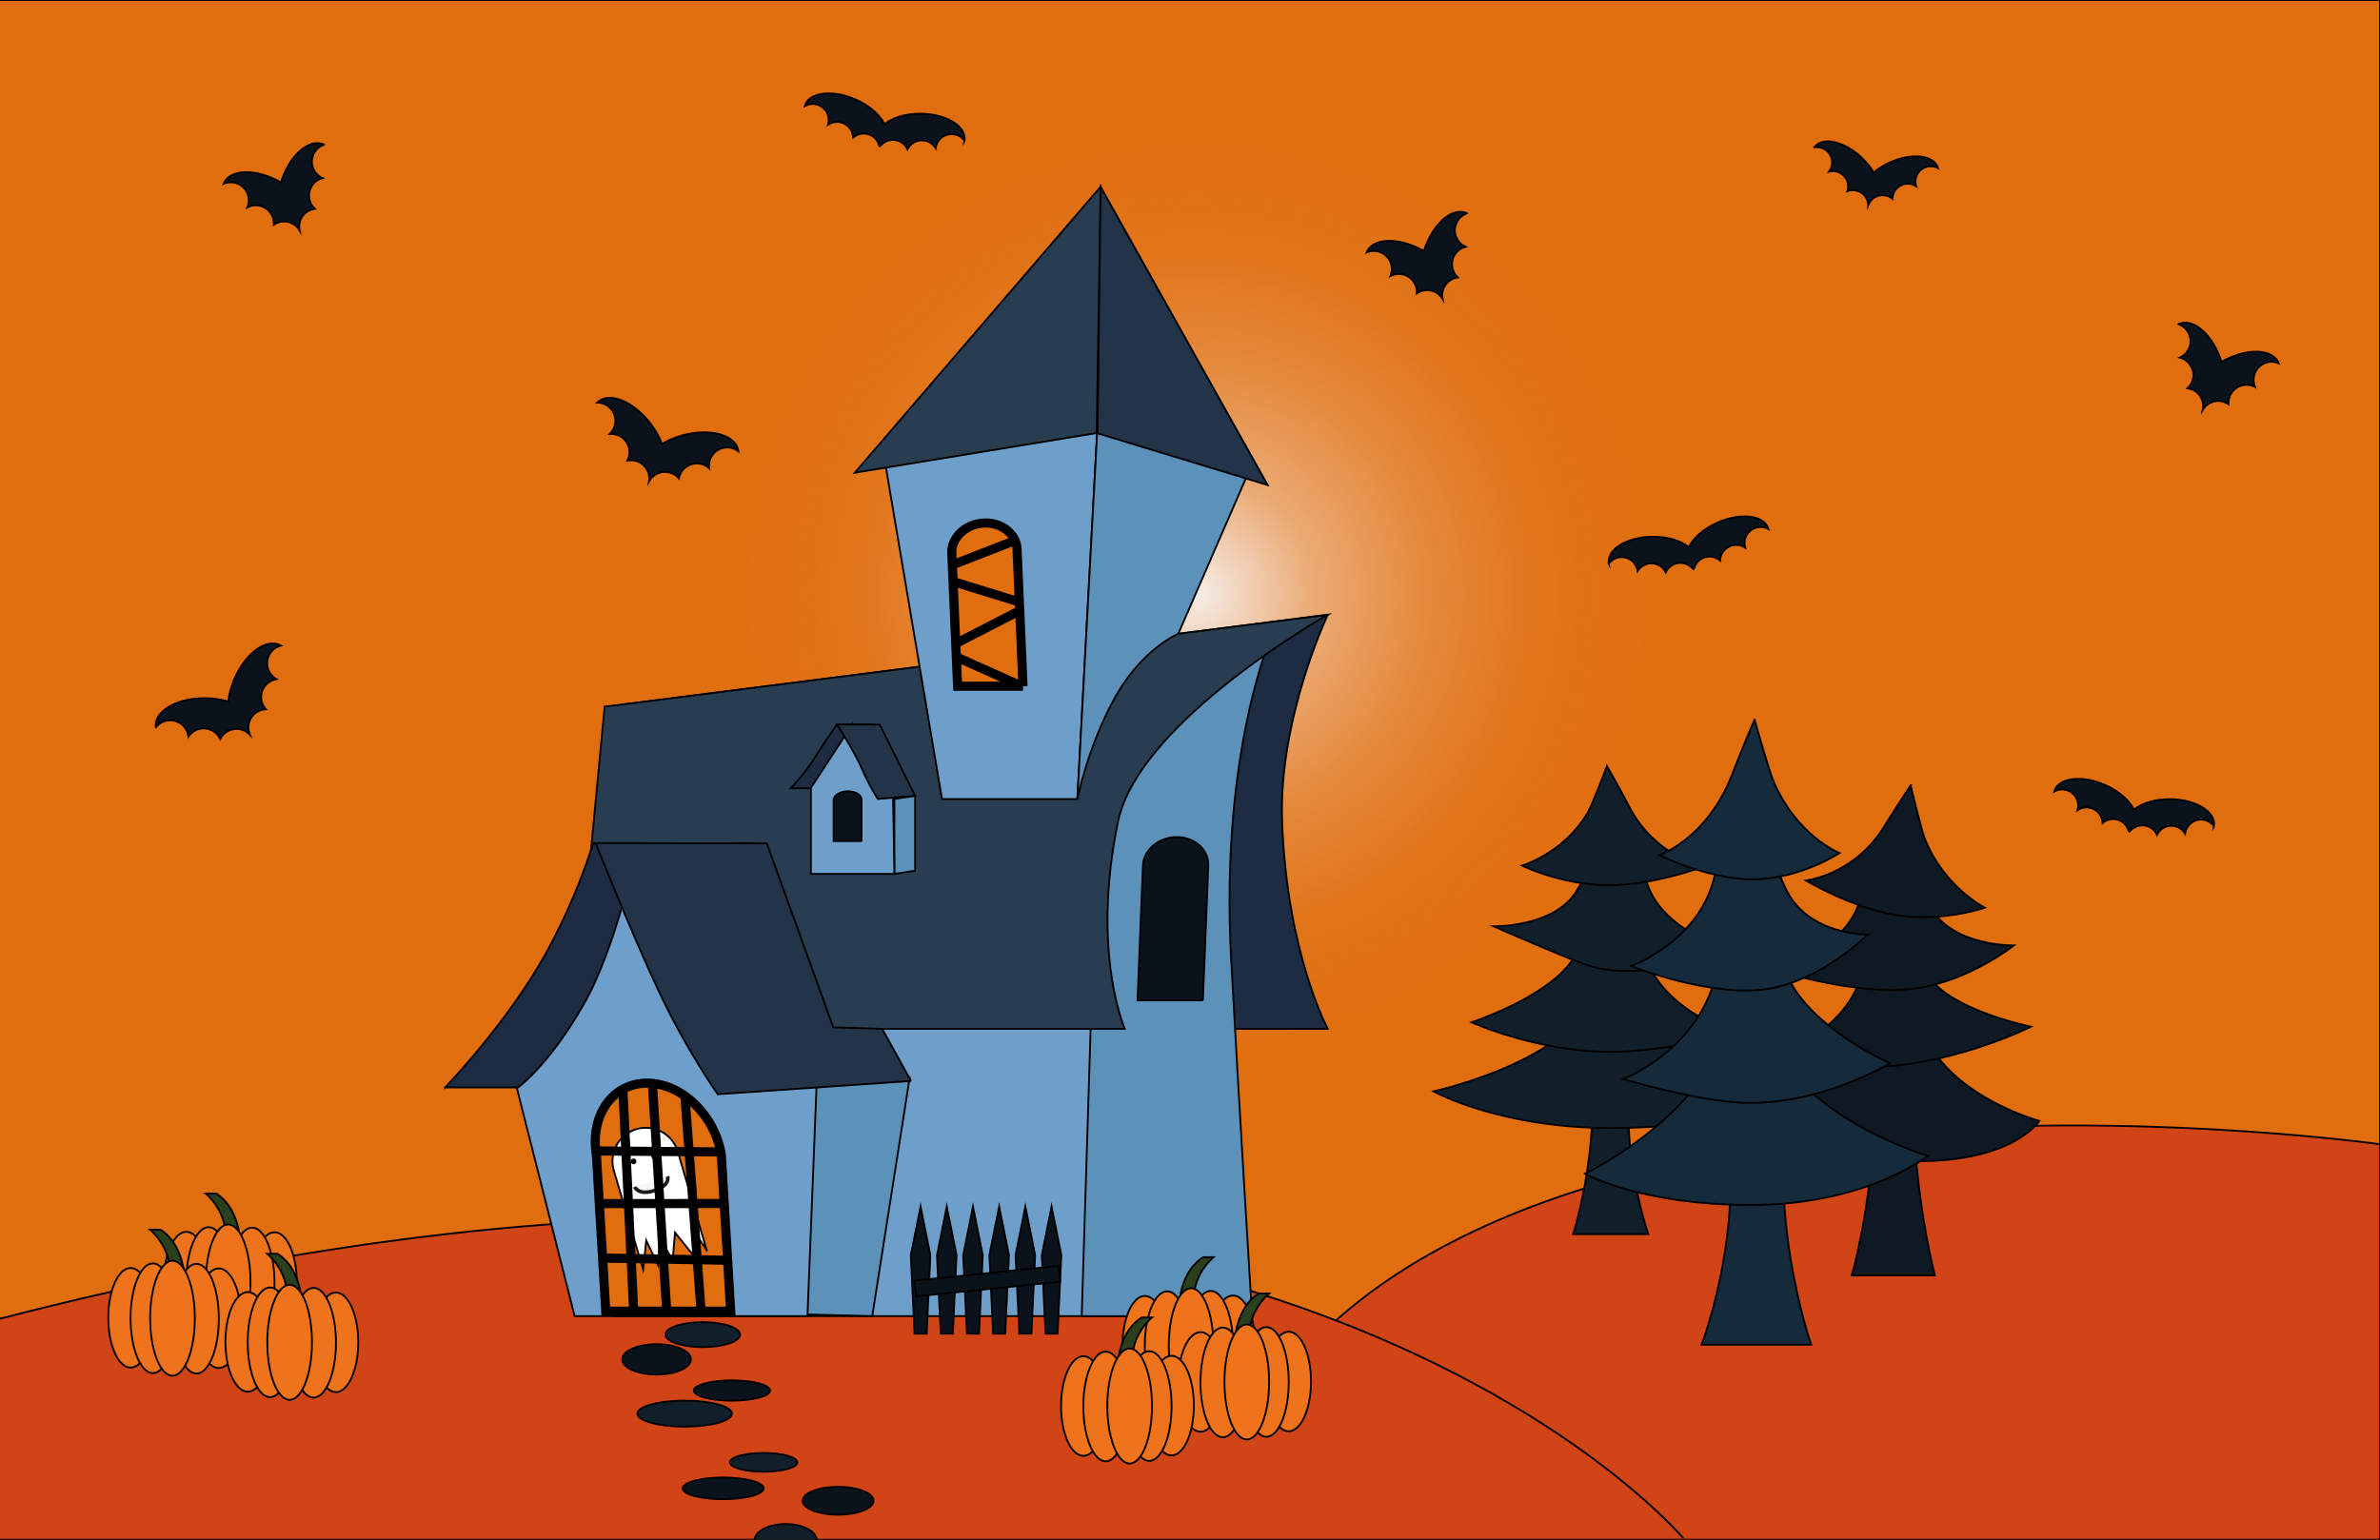 <?xml version="1.0" encoding="UTF-8"?>
<svg xmlns="http://www.w3.org/2000/svg" xmlns:xlink="http://www.w3.org/1999/xlink" id="Vordergrund" viewBox="0 0 1301.04 841.89">
  <rect x="0" y="0" width="1301.04" height="841.89" fill="#808080" stroke="none"/>
  <defs>
    <style>
      .cls-1 {
        fill: #000;
      }

      .cls-1, .cls-2, .cls-3 {
        stroke-width: 0px;
      }

      .cls-4 {
        fill: #fff;
      }

      .cls-4, .cls-5, .cls-6, .cls-7, .cls-8, .cls-9, .cls-10, .cls-11, .cls-12, .cls-13, .cls-14, .cls-15, .cls-16, .cls-17, .cls-18, .cls-19, .cls-20 {
        stroke-miterlimit: 10;
      }

      .cls-4, .cls-5, .cls-6, .cls-7, .cls-8, .cls-9, .cls-10, .cls-11, .cls-12, .cls-13, .cls-14, .cls-15, .cls-16, .cls-17, .cls-19, .cls-20 {
        stroke: #000;
      }

      .cls-5 {
        fill: #233449;
      }

      .cls-6, .cls-15 {
        stroke-width: 5px;
      }

      .cls-6, .cls-17 {
        fill: #e06e0e;
      }

      .cls-2 {
        fill: url(#Unbenannter_Verlauf_2);
      }

      .cls-7 {
        fill: #152a3a;
      }

      .cls-8 {
        fill: #6e9fcb;
      }

      .cls-9 {
        fill: #0e1923;
      }

      .cls-10 {
        fill: #d14416;
      }

      .cls-3, .cls-15 {
        fill: none;
      }

      .cls-11 {
        fill: #0a131c;
      }

      .cls-12 {
        fill: #111f2b;
      }

      .cls-13 {
        fill: #5c92ba;
      }

      .cls-14 {
        fill: #ee731b;
      }

      .cls-16 {
        fill: #283d50;
      }

      .cls-18 {
        fill: #f6f6f6;
        stroke: #1d1d1b;
        stroke-width: 2px;
      }

      .cls-19 {
        fill: #2a3f1c;
      }

      .cls-20 {
        fill: #1d2c42;
      }
    </style>
    <radialGradient id="Unbenannter_Verlauf_2" data-name="Unbenannter Verlauf 2" cx="653.88" cy="324.8" fx="653.88" fy="324.8" r="306.65" gradientUnits="userSpaceOnUse">
      <stop offset="0" stop-color="#f6f6f6" stop-opacity=".94"></stop>
      <stop offset=".21" stop-color="rgba(248, 248, 248, .66)" stop-opacity=".66"></stop>
      <stop offset=".42" stop-color="rgba(250, 250, 250, .43)" stop-opacity=".43"></stop>
      <stop offset=".6" stop-color="rgba(252, 252, 252, .24)" stop-opacity=".24"></stop>
      <stop offset=".77" stop-color="rgba(253, 253, 253, .11)" stop-opacity=".11"></stop>
      <stop offset=".91" stop-color="rgba(254, 254, 254, .03)" stop-opacity=".03"></stop>
      <stop offset="1" stop-color="#fff" stop-opacity="0"></stop>
    </radialGradient>
  </defs>
  <rect class="cls-17" x="-2.65" y="0" width="1303.69" height="841.89"></rect>
  <path class="cls-10" d="M1301.04,841.89v-216.23s-575.2-81.82-641.87,216.23h641.87Z"></path>
  <path class="cls-10" d="M-2.65,721.72v120.17h923.59S674.86,545.31-2.65,721.72Z"></path>
  <circle class="cls-2" cx="653.88" cy="324.8" r="306.65"></circle>
  <g id="Fledermäuse">
    <path class="cls-11" d="M403.67,246.76c-2.38-1.86-5.58-2.62-8.72-1.78-4.93,1.32-8,6.11-7.29,11.04-2.43-2.23-5.91-3.21-9.33-2.3-3.84,1.02-6.55,4.15-7.23,7.81-1.93-2.26-4.81-3.58-7.85-3.49-.77.02-1.54.13-2.31.34-2.71.72-4.86,2.5-6.13,4.77.41-2.57-.19-5.29-1.88-7.54-.48-.64-1.02-1.2-1.61-1.69-2.34-1.94-5.42-2.68-8.33-2.09,1.72-3.3,1.52-7.43-.87-10.61-2.13-2.83-5.47-4.21-8.76-3.95,3.6-3.44,4.14-9.1,1.08-13.18-1.96-2.61-4.94-3.98-7.96-3.98.26-.26.54-.5.84-.73,6.73-5.05,19.49.58,28.5,12.57,2.65,3.53,4.68,7.21,6.05,10.78,3.28-1.96,7.16-3.61,11.42-4.75,14.49-3.88,28-.43,30.18,7.7.1.36.17.73.22,1.09Z"></path>
    <path class="cls-11" d="M85.19,397.69c1.86-2.39,4.77-3.9,8.03-3.85,5.1.08,9.25,3.98,9.76,8.93,1.81-2.76,4.95-4.56,8.49-4.5,3.97.06,7.36,2.43,8.91,5.81,1.32-2.66,3.79-4.64,6.76-5.3.75-.17,1.53-.25,2.33-.24,2.81.04,5.32,1.24,7.11,3.13-1.02-2.39-1.11-5.18-.02-7.77.31-.74.7-1.42,1.15-2.04,1.79-2.45,4.6-3.92,7.57-4.06-2.47-2.78-3.28-6.84-1.74-10.5,1.37-3.27,4.28-5.42,7.53-5.97-4.33-2.46-6.23-7.82-4.26-12.53,1.26-3,3.82-5.06,6.75-5.8-.32-.19-.65-.35-1-.5-7.76-3.26-18.76,5.31-24.58,19.14-1.71,4.06-2.78,8.13-3.24,11.93-3.66-1.1-7.82-1.75-12.23-1.82-15-.23-27.27,6.41-27.4,14.82,0,.37.01.75.06,1.11Z"></path>
    <path class="cls-11" d="M527.27,76.93c-1.57-2.15-4.1-3.57-6.97-3.61-4.5-.07-8.25,3.25-8.84,7.6-1.52-2.48-4.24-4.15-7.36-4.2-3.5-.05-6.55,1.94-8.01,4.88-1.37-2.98-4.35-5.07-7.85-5.12-1.97-.03-3.8.59-5.28,1.66-.58.42-1.1.9-1.56,1.44-.16.12-.33.24-.5.35-.11-.17-.22-.35-.32-.52-.19-.68-.47-1.34-.82-1.96-.9-1.59-2.31-2.91-4.11-3.7-3.21-1.4-6.79-.74-9.27,1.41-.11-3.28-2.06-6.36-5.27-7.76-2.86-1.25-6.03-.86-8.44.77,1.27-4.2-.77-8.78-4.9-10.58-2.63-1.15-5.52-.91-7.84.4.09-.31.2-.62.33-.92,2.97-6.8,15.2-8.01,27.32-2.72,7.67,3.35,13.46,8.51,15.92,13.57,4.33-3.59,11.74-5.88,20.11-5.75,13.22.2,23.85,6.38,23.73,13.8,0,.33-.03.65-.08.98Z"></path>
    <path class="cls-11" d="M177.08,79.09c-2.82,1-5.16,3.26-6.13,6.33-1.52,4.81.84,9.93,5.33,11.96-3.16.84-5.83,3.22-6.89,6.56-1.19,3.74-.02,7.67,2.67,10.19-1.08.15-2.13.48-3.1.97-2.28,1.15-4.11,3.19-4.95,5.82-.53,1.66-.59,3.36-.26,4.95-.84-1.4-2.03-2.6-3.55-3.47-2.4-1.37-5.12-1.63-7.58-.93-1.04.29-2.04.76-2.94,1.38.27-3.67-1.53-7.35-4.94-9.3-3.04-1.74-6.63-1.69-9.51-.16,1.92-4.54.2-9.9-4.19-12.41-2.8-1.6-6.05-1.68-8.8-.5.14-.34.3-.67.48-.99,4.14-7.23,17.94-7.11,30.83.27,0,0,0,0,.01,0,0,0,0,0,0-.01,4.48-14.16,14.55-23.59,22.49-21.08.35.11.7.25,1.03.4Z"></path>
    <path class="cls-11" d="M1190.86,177.23c2.82,1,5.16,3.26,6.13,6.33,1.52,4.81-.84,9.93-5.33,11.96,3.16.84,5.83,3.22,6.89,6.56,1.19,3.74.02,7.67-2.67,10.19,1.08.15,2.13.48,3.1.97,2.28,1.15,4.11,3.19,4.95,5.82.53,1.66.59,3.36.26,4.95.84-1.4,2.03-2.6,3.55-3.47,2.4-1.37,5.12-1.63,7.58-.93,1.04.29,2.04.76,2.94,1.38-.27-3.67,1.53-7.35,4.94-9.3,3.04-1.74,6.63-1.69,9.51-.16-1.92-4.54-.2-9.9,4.19-12.41,2.8-1.6,6.05-1.68,8.8-.5-.14-.34-.3-.67-.48-.99-4.14-7.23-17.94-7.11-30.83.27,0,0,0,0-.01,0,0,0,0,0,0-.01-4.48-14.16-14.55-23.59-22.49-21.08-.35.11-.7.25-1.03.4Z"></path>
    <path class="cls-11" d="M991.81,80.56c2.5-.42,5.17.31,7.15,2.19,3.11,2.95,3.45,7.72.94,11.07,2.69-.67,5.65,0,7.81,2.06,2.42,2.3,3.16,5.69,2.19,8.66,2.33-.89,4.98-.71,7.19.58.56.32,1.08.72,1.57,1.18,1.71,1.62,2.58,3.8,2.6,5.98.73-2.06,2.27-3.83,4.41-4.8.61-.28,1.24-.48,1.87-.6,2.5-.49,5.07.2,6.98,1.8.06-3.12,1.87-6.09,4.9-7.47,2.71-1.23,5.73-.91,8.05.6-1.27-3.98.61-8.38,4.5-10.15,2.49-1.14,5.24-.95,7.47.26-.09-.3-.2-.59-.33-.88-2.93-6.43-14.6-7.4-26.06-2.18-3.37,1.54-6.35,3.44-8.79,5.52-1.63-2.77-3.83-5.53-6.51-8.09-9.13-8.68-20.48-11.57-25.35-6.45-.22.23-.42.47-.6.72Z"></path>
    <path class="cls-11" d="M879.41,308.23c1.57-2.15,4.1-3.57,6.97-3.61,4.5-.07,8.25,3.25,8.84,7.6,1.52-2.48,4.24-4.15,7.36-4.2,3.5-.05,6.55,1.94,8.01,4.88,1.37-2.98,4.35-5.07,7.85-5.12,1.97-.03,3.8.59,5.28,1.66.58.42,1.1.9,1.56,1.44.16.12.33.24.5.35.11-.17.22-.35.32-.52.19-.68.47-1.34.82-1.96.9-1.59,2.31-2.91,4.11-3.7,3.21-1.4,6.79-.74,9.27,1.41.11-3.28,2.06-6.36,5.27-7.76,2.86-1.25,6.03-.86,8.44.77-1.27-4.2.77-8.78,4.9-10.58,2.63-1.15,5.52-.91,7.84.4-.09-.31-.2-.62-.33-.92-2.97-6.8-15.2-8.01-27.32-2.72-7.67,3.35-13.46,8.51-15.92,13.57-4.33-3.59-11.74-5.88-20.11-5.75-13.22.2-23.85,6.38-23.73,13.8,0,.33.03.65.08.98Z"></path>
    <path class="cls-11" d="M1210.29,451.73c-1.57-2.15-4.1-3.57-6.97-3.61-4.5-.07-8.25,3.25-8.84,7.6-1.52-2.48-4.24-4.15-7.36-4.2-3.5-.05-6.55,1.94-8.01,4.88-1.37-2.98-4.35-5.07-7.85-5.12-1.97-.03-3.8.59-5.28,1.66-.58.42-1.1.9-1.56,1.44-.16.12-.33.24-.5.35-.11-.17-.22-.35-.32-.52-.19-.68-.47-1.34-.82-1.96-.9-1.59-2.31-2.91-4.11-3.7-3.21-1.4-6.79-.74-9.27,1.41-.11-3.28-2.06-6.36-5.27-7.76-2.86-1.25-6.03-.86-8.44.77,1.27-4.2-.77-8.78-4.9-10.58-2.63-1.15-5.52-.91-7.84.4.09-.31.2-.62.33-.92,2.97-6.8,15.2-8.01,27.32-2.72,7.67,3.35,13.46,8.51,15.92,13.57,4.33-3.59,11.74-5.88,20.11-5.75,13.22.2,23.85,6.38,23.73,13.8,0,.33-.03.65-.08.98Z"></path>
    <path class="cls-11" d="M801.91,116.63c-2.82,1-5.16,3.26-6.13,6.33-1.52,4.81.84,9.93,5.33,11.96-3.16.84-5.83,3.22-6.89,6.56-1.19,3.74-.02,7.67,2.67,10.19-1.08.15-2.13.48-3.1.97-2.28,1.15-4.11,3.19-4.95,5.82-.53,1.66-.59,3.36-.26,4.95-.84-1.4-2.03-2.6-3.55-3.47-2.4-1.37-5.12-1.63-7.58-.93-1.04.29-2.04.76-2.94,1.38.27-3.67-1.53-7.35-4.94-9.3-3.04-1.74-6.63-1.69-9.51-.16,1.92-4.54.2-9.9-4.19-12.41-2.8-1.6-6.05-1.68-8.8-.5.14-.34.3-.67.48-.99,4.14-7.23,17.94-7.11,30.83.27,0,0,0,0,.01,0,0,0,0,0,0-.01,4.48-14.16,14.55-23.59,22.49-21.08.35.11.7.25,1.03.4Z"></path>
  </g>
  <g id="Weg">
    <ellipse class="cls-11" cx="358.93" cy="743.27" rx="18.75" ry="8.3"></ellipse>
    <ellipse class="cls-11" cx="400.11" cy="760.3" rx="20.84" ry="5.53"></ellipse>
    <ellipse class="cls-12" cx="374.28" cy="772.94" rx="25.83" ry="7.11"></ellipse>
    <ellipse class="cls-12" cx="417.43" cy="799.57" rx="18.41" ry="5.14"></ellipse>
    <ellipse class="cls-11" cx="395.31" cy="813.79" rx="22.12" ry="5.93"></ellipse>
    <ellipse class="cls-11" cx="458.14" cy="820.58" rx="19.37" ry="7.62"></ellipse>
    <ellipse class="cls-12" cx="384.17" cy="729.74" rx="20.41" ry="6.82"></ellipse>
    <ellipse class="cls-12" cx="429.45" cy="842.23" rx="16.96" ry="8.93"></ellipse>
  </g>
  <g id="Bäume">
    <g id="Baum_1" data-name="Baum 1">
      <path class="cls-9" d="M1017.76,551.03h33.68c-14.87,66.25,6.28,146.38,6.28,146.38h-45.48s22.99-78.9,5.52-146.38Z"></path>
      <path class="cls-9" d="M1040.8,534.72s-9.41,14.67-18.02,29.45c-19.91,34.17-71.3,37.18-71.3,37.18,0,0,23.82,29.63,84.55,33.22,62.87,3.72,78.76-21.69,78.76-21.69,0,0-43.95-11.77-60.71-42.94-3.57-6.63-13.28-35.22-13.28-35.22Z"></path>
      <path class="cls-9" d="M1030.77,492.73s-4.63,26.57-17.4,50.72c-13.14,24.85-48.34,36.99-48.34,36.99,0,0,38.77,4.27,64.07,2.8,42.32-2.46,81.14-21.85,81.14-21.85,0,0-37.51-7.67-52.64-23.51-14.43-15.11-26.83-45.14-26.83-45.14Z"></path>
      <path class="cls-9" d="M1034.99,455.34c-1.22-7.17-7.35,4.23-18.44,37.75-9.05,27.36-45.11,37.55-45.11,37.55,0,0,44.08,14.13,75.43,9.88,29.38-3.99,54-23.57,54-23.57,0,0-32.6.61-44.91-19.86-11.74-19.53-20.97-41.75-20.97-41.75Z"></path>
      <path class="cls-9" d="M1044.48,429.44s-7.55,11.22-14.53,22.59c-16.13,26.28-42.65,29.42-42.65,29.42,0,0,24.97,15,49.55,18.97s48.14-4.1,48.14-4.1c0,0-22.15-11.11-32.69-37.48-2.24-5.61-7.82-29.4-7.82-29.4Z"></path>
    </g>
    <g id="Baum_3" data-name="Baum 3">
      <path class="cls-12" d="M896.06,565.64h-30.4c13.42,49.4-5.67,109.15-5.67,109.15h41.05s-20.75-58.83-4.98-109.15Z"></path>
      <path class="cls-12" d="M878.96,520.71s8.9,14.6,16.99,29.27c18.72,33.91,75.14,54.03,75.14,54.03,0,0-30,12.75-90.78,12.75s-96.61-20.02-96.61-20.02c0,0,62.98-14.05,80.79-43.01,3.79-6.16,14.47-33.03,14.47-33.03Z"></path>
      <path class="cls-12" d="M885.08,474.55s4.39,29.08,17,54.65c12.97,26.31,48.27,36.23,48.27,36.23,0,0-39.05,8.68-64.49,9.62-42.55,1.56-81.42-16.07-81.42-16.07,0,0,37.82-12.34,53.19-31.49,14.67-18.27,27.44-52.94,27.44-52.94Z"></path>
      <path class="cls-12" d="M882.09,436.67c1.22-6.72,7.62,16.06,18.71,47.47,9.05,25.64,45.11,35.19,45.11,35.19,0,0-45.02,17.74-75.43,9.26-10.38-2.89-54-22.09-54-22.09,0,0,32.6.57,44.91-18.61s20.7-51.21,20.7-51.21Z"></path>
      <path class="cls-12" d="M878.45,418.88s6.45,11.22,12.32,22.49c13.57,26.05,39.6,32.75,39.6,32.75,0,0-26.17,9.89-50.94,9.89-25.58,0-47.4-10.71-47.4-10.71,0,0,23.01-6.8,35.93-29.04,2.75-4.73,10.49-25.37,10.49-25.37Z"></path>
    </g>
    <g id="Baum_2" data-name="Baum 2">
      <path class="cls-7" d="M937.45,588.87h44.38c-19.59,66.25,8.28,146.38,8.28,146.38h-59.93s30.29-78.9,7.27-146.38Z"></path>
      <path class="cls-7" d="M958.62,530.03s-8.9,19.59-16.99,39.26c-18.72,45.48-75.14,72.46-75.14,72.46,0,0,30,17.1,90.78,17.1,62.93,0,96.61-26.84,96.61-26.84,0,0-62.98-18.85-80.79-57.68-3.79-8.26-14.47-44.3-14.47-44.3Z"></path>
      <path class="cls-7" d="M952.5,468.12s-4.39,39-17,73.29c-12.97,35.28-48.27,48.59-48.27,48.59,0,0,39.05,11.65,64.49,12.9,42.55,2.09,81.42-21.55,81.42-21.55,0,0-37.82-16.54-53.19-42.24-14.67-24.51-27.44-71-27.44-71Z"></path>
      <path class="cls-7" d="M955.49,417.32c-1.22-9.01-7.62,21.54-18.71,63.66-9.05,34.39-45.11,47.19-45.11,47.19,0,0,44.08,17.76,75.43,12.42,29.38-5.01,54-29.62,54-29.62,0,0-32.6.77-44.91-24.96-11.74-24.54-20.7-68.68-20.7-68.68Z"></path>
      <path class="cls-7" d="M959.13,393.46s-6.45,15.04-12.32,30.16c-13.57,34.93-39.6,43.92-39.6,43.92,0,0,26.17,13.26,50.94,13.26,25.58,0,47.4-14.37,47.4-14.37,0,0-23.01-9.11-35.93-38.94-2.75-6.35-10.49-34.03-10.49-34.03Z"></path>
    </g>
  </g>
  <g id="Haus-2" data-name="Haus">
    <g id="Haupthaus">
      <path class="cls-20" d="M725.82,562.55h-412.01l17.53-176.14,394.48-50.27s-27.01,56.91-24.94,113.2c2.63,71.75,24.94,113.2,24.94,113.2Z"></path>
      <rect class="cls-8" x="335.85" y="520.27" width="309.52" height="199.34"></rect>
      <path class="cls-13" d="M695.02,347.65s-28.1,64.04-22.03,176.4c4.12,76.33,11.48,195.61,11.48,195.61h-93.15l10.36-334.09,93.34-37.92Z"></path>
      <path class="cls-16" d="M614.87,562.55h-301.06l16.71-176.14,395.3-50.27s-103.26,58.05-114.67,113.2c-14.77,71.37,3.72,113.2,3.72,113.2Z"></path>
    </g>
    <g id="Vorhaus">
      <path class="cls-20" d="M243.34,594.59h150.16l18.3-133.5-87.58.04s-10.22,34.76-30.67,68.5c-21.18,34.96-50.21,64.97-50.21,64.97Z"></path>
      <polygon class="cls-13" points="476.82 719.61 403.23 717.74 403.82 596.63 497.27 589.33 476.82 719.61"></polygon>
      <path class="cls-8" d="M347.88,464.26s23.16,41.66,48.37,76.81c24.02,33.49,50.09,53.53,50.09,53.53l-4.94,125.02h-127.29s-31.54-124.56-31.54-124.56c0,0,16.84-11.59,36.37-45.66,18.29-31.92,28.94-85.13,28.94-85.13Z"></path>
      <path class="cls-5" d="M498,591.05l-105.65,7.26s-17.22-24.24-32.65-57.24c-15.23-32.57-34.1-80.11-34.1-80.11l93.6.2,36.32,100.57,26.75.84,15.74,28.5Z"></path>
    </g>
    <g id="Turm">
      <polygon class="cls-8" points="588.95 436.92 514.95 436.92 483.65 251.81 599.97 232.69 588.95 436.92"></polygon>
      <path class="cls-13" d="M588.95,436.92s5.75-29.22,20.88-56.1c14.77-26.25,34.29-34.29,34.29-34.29l38.29-88.07-82.44-25.76-11.02,204.23Z"></path>
      <polygon class="cls-16" points="601.69 102.08 599.51 236.77 467.3 258.46 601.69 102.08"></polygon>
      <polygon class="cls-5" points="601.69 102.24 599.98 236.93 692.97 265.22 601.69 102.24"></polygon>
    </g>
    <g>
      <path class="cls-20" d="M432.23,430.99h39.89l4.86-34.83h-19.46s-6.52,9.08-11.95,17.88c-5.63,9.12-13.34,16.95-13.34,16.95Z"></path>
      <polygon class="cls-13" points="500.25 476.07 488.91 477.84 488.91 436.86 500.25 435.09 500.25 476.07"></polygon>
      <polygon class="cls-8" points="488.91 477.84 443.28 477.84 443.28 430.71 466.1 395.88 488.16 432.54 488.91 477.84"></polygon>
      <path class="cls-5" d="M479.89,436.86s-4.72-7.18-8.94-16.96c-4.17-9.65-13.43-23.73-13.43-23.73l23.42.04,19.31,38.94-20.35,1.71Z"></path>
    </g>
  </g>
  <path id="Fenster_3" data-name="Fenster 3" class="cls-11" d="M657.59,546.94h-35.76l2.94-73.62c.34-8.63,8.63-15.63,18.5-15.63h0c9.87,0,17.6,7,17.25,15.63l-2.94,73.62Z"></path>
  <g id="Fenster2">
    <path class="cls-6" d="M559.25,375.21h-35.76l-3.21-73.62c.34-8.63,8.63-15.63,18.5-15.63h0c9.87,0,17.6,7,17.25,15.63l3.21,73.62Z"></path>
    <line class="cls-15" x1="520.59" y1="308.88" x2="554.87" y2="295.51"></line>
    <line class="cls-15" x1="519.56" y1="317.53" x2="557.56" y2="329.27"></line>
    <line class="cls-15" x1="522.57" y1="351.81" x2="557.54" y2="333.82"></line>
    <line class="cls-15" x1="556.23" y1="374.17" x2="522.79" y2="359.2"></line>
  </g>
  <g id="Fenster_1" data-name="Fenster 1">
    <path class="cls-6" d="M399.43,716.93h-68.28l-5.13-85.59c-3.54-21.6,8.88-39.11,27.73-39.11h0c18.85,0,37.01,17.51,40.55,39.11l5.13,85.59Z"></path>
    <g>
      <path class="cls-4" d="M386.36,683.7l-8.33-12.68,1.78,16.33-10.8-13.37-1.32,15.21-6.98-12.58-.95,15.2-6.49-13.55-1.71,15.87-16.01-54.12c-3.42-11.67,5.33-23.36,17.5-23.36h0c8.09,0,15.22,5.34,17.5,13.1l15.81,53.95Z"></path>
      <circle class="cls-1" cx="346.32" cy="635.03" r="1.56"></circle>
      <circle class="cls-1" cx="357.61" cy="632.22" r="1.56"></circle>
      <line class="cls-3" x1="345.82" y1="645.58" x2="414.17" y2="646.75"></line>
      <path class="cls-18" d="M347.02,648.98s1.82,4.89,10.77,2c8.95-2.89,7.13-7.78,7.13-7.78"></path>
    </g>
    <line class="cls-15" x1="340.49" y1="595.57" x2="346.41" y2="716.88"></line>
    <line class="cls-15" x1="356.63" y1="592.38" x2="364.45" y2="716.88"></line>
    <line class="cls-15" x1="374.41" y1="599.25" x2="383.27" y2="716.88"></line>
    <line class="cls-15" x1="327.04" y1="629.32" x2="393.47" y2="629.85"></line>
    <line class="cls-15" x1="327.31" y1="658.1" x2="395.58" y2="658.05"></line>
    <line class="cls-15" x1="329.27" y1="687.89" x2="397.62" y2="689.06"></line>
  </g>
  <path id="Fenster_3-2" data-name="Fenster 3" class="cls-11" d="M470.98,459.89h-15.3v-22.48c.14-2.64,3.69-4.77,7.91-4.77h0c4.22,0,7.53,2.14,7.38,4.77v22.48Z"></path>
  <g>
    <g>
      <path class="cls-19" d="M644.5,719.7s-1.97-22.46,13.19-32.28h5.64s-16.37,13.4-8.44,32.28h-10.39Z"></path>
      <ellipse class="cls-14" cx="625.83" cy="735.82" rx="12.21" ry="27.23"></ellipse>
      <ellipse class="cls-14" cx="638.01" cy="736.06" rx="12.21" ry="29.99"></ellipse>
      <ellipse class="cls-14" cx="674.01" cy="735.58" rx="12.21" ry="27.23"></ellipse>
      <ellipse class="cls-14" cx="661.83" cy="735.82" rx="12.21" ry="29.99"></ellipse>
      <ellipse class="cls-14" cx="651.12" cy="735.82" rx="12.21" ry="31.44"></ellipse>
    </g>
    <g>
      <path class="cls-19" d="M674.94,739.49s-1.97-22.46,13.19-32.28h5.64s-16.37,13.4-8.44,32.28h-10.39Z"></path>
      <ellipse class="cls-14" cx="656.28" cy="755.61" rx="12.21" ry="27.23"></ellipse>
      <ellipse class="cls-14" cx="668.46" cy="755.85" rx="12.21" ry="29.99"></ellipse>
      <ellipse class="cls-14" cx="704.46" cy="755.37" rx="12.21" ry="27.23"></ellipse>
      <ellipse class="cls-14" cx="692.28" cy="755.61" rx="12.21" ry="29.99"></ellipse>
      <ellipse class="cls-14" cx="681.56" cy="755.61" rx="12.21" ry="31.44"></ellipse>
    </g>
    <g>
      <path class="cls-19" d="M610.91,752.66s-1.97-22.46,13.19-32.28h5.64s-16.37,13.4-8.44,32.28h-10.39Z"></path>
      <ellipse class="cls-14" cx="592.24" cy="768.78" rx="12.21" ry="27.23"></ellipse>
      <ellipse class="cls-14" cx="604.42" cy="769.02" rx="12.21" ry="29.99"></ellipse>
      <ellipse class="cls-14" cx="640.42" cy="768.54" rx="12.21" ry="27.23"></ellipse>
      <ellipse class="cls-14" cx="628.24" cy="768.78" rx="12.21" ry="29.99"></ellipse>
      <ellipse class="cls-14" cx="617.53" cy="768.78" rx="12.21" ry="31.44"></ellipse>
    </g>
  </g>
  <g>
    <g>
      <path class="cls-19" d="M131.35,684.87s1.97-22.46-13.19-32.28h-5.64s16.37,13.4,8.44,32.28h10.39Z"></path>
      <ellipse class="cls-14" cx="150.02" cy="700.98" rx="12.21" ry="27.23"></ellipse>
      <ellipse class="cls-14" cx="137.84" cy="701.22" rx="12.21" ry="29.99"></ellipse>
      <ellipse class="cls-14" cx="101.84" cy="700.75" rx="12.21" ry="27.23"></ellipse>
      <ellipse class="cls-14" cx="114.02" cy="700.98" rx="12.21" ry="29.99"></ellipse>
      <ellipse class="cls-14" cx="124.73" cy="700.98" rx="12.21" ry="31.44"></ellipse>
    </g>
    <g>
      <path class="cls-19" d="M100.91,704.66s1.97-22.46-13.19-32.28h-5.64s16.37,13.4,8.44,32.28h10.39Z"></path>
      <ellipse class="cls-14" cx="119.58" cy="720.78" rx="12.21" ry="27.23"></ellipse>
      <ellipse class="cls-14" cx="107.4" cy="721.02" rx="12.21" ry="29.99"></ellipse>
      <ellipse class="cls-14" cx="71.4" cy="720.54" rx="12.21" ry="27.23"></ellipse>
      <ellipse class="cls-14" cx="83.58" cy="720.78" rx="12.21" ry="29.99"></ellipse>
      <ellipse class="cls-14" cx="94.29" cy="720.78" rx="12.21" ry="31.44"></ellipse>
    </g>
    <g>
      <path class="cls-19" d="M164.95,717.83s1.97-22.46-13.19-32.28h-5.64s16.37,13.4,8.44,32.28h10.39Z"></path>
      <ellipse class="cls-14" cx="183.62" cy="733.95" rx="12.21" ry="27.23"></ellipse>
      <ellipse class="cls-14" cx="171.44" cy="734.18" rx="12.21" ry="29.99"></ellipse>
      <ellipse class="cls-14" cx="135.44" cy="733.71" rx="12.21" ry="27.23"></ellipse>
      <ellipse class="cls-14" cx="147.62" cy="733.95" rx="12.21" ry="29.99"></ellipse>
      <ellipse class="cls-14" cx="158.33" cy="733.95" rx="12.21" ry="31.44"></ellipse>
    </g>
  </g>
  <g id="Zaun">
    <polygon class="cls-11" points="503.24 659.74 508.58 686.29 506.54 729.24 499.94 729.24 497.9 686.29 503.24 659.74"></polygon>
    <polygon class="cls-11" points="517.56 659.74 522.9 686.29 520.86 729.24 514.26 729.24 512.22 686.29 517.56 659.74"></polygon>
    <polygon class="cls-11" points="531.88 659.74 537.22 686.29 535.18 729.24 528.58 729.24 526.54 686.29 531.88 659.74"></polygon>
    <polygon class="cls-11" points="546.2 659.74 551.54 686.29 549.5 729.24 542.9 729.24 540.86 686.29 546.2 659.74"></polygon>
    <polygon class="cls-11" points="560.52 659.74 565.86 686.29 563.82 729.24 557.22 729.24 555.18 686.29 560.52 659.74"></polygon>
    <polygon class="cls-11" points="574.84 659.74 580.18 686.29 578.14 729.24 571.54 729.24 569.5 686.29 574.84 659.74"></polygon>
    <rect class="cls-11" x="500.07" y="696.17" width="79.22" height="8.67" transform="translate(-68.14 58.23) rotate(-5.81)"></rect>
  </g>
</svg>
